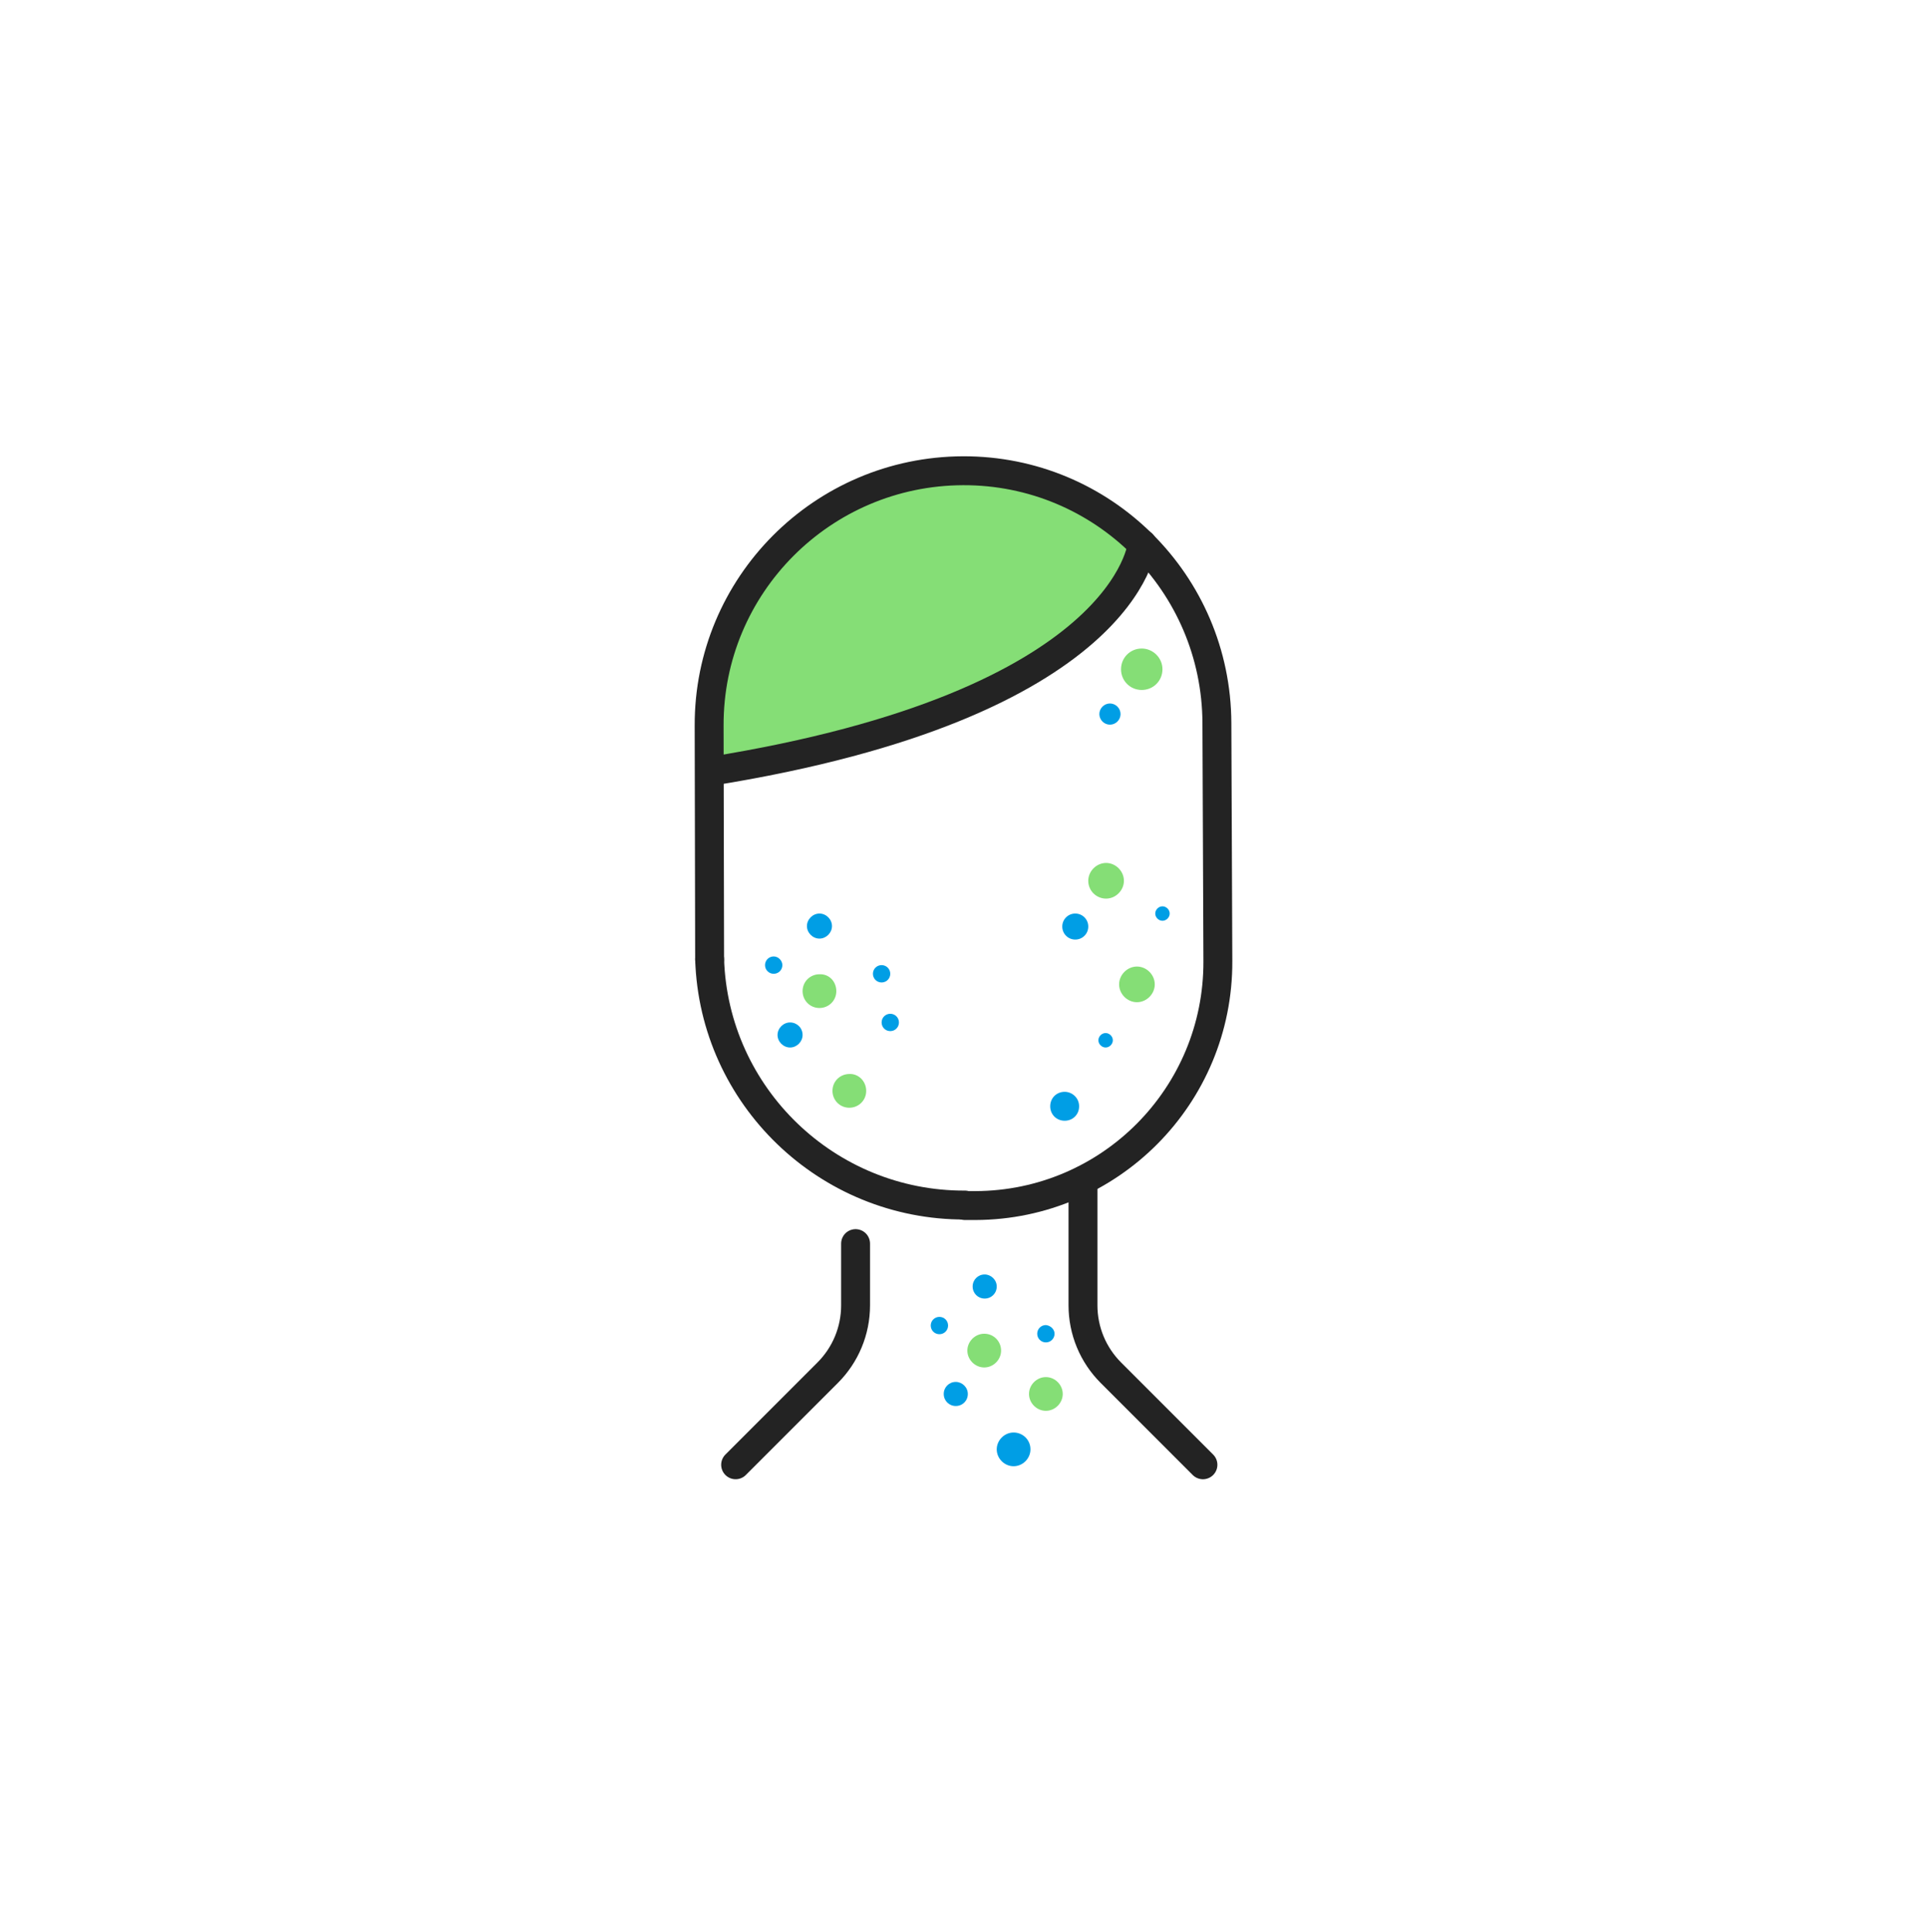 <svg width="400" height="401" viewBox="0 0 400 401" fill="none" xmlns="http://www.w3.org/2000/svg">
<path d="M147.698 150.395C147.598 121.495 171.098 97.995 199.998 97.894H200.198C213.198 97.894 225.698 102.695 235.298 111.395L237.198 113.095L236.298 115.495C234.898 119.495 230.598 127.595 218.198 136.095C203.198 146.395 180.898 154.095 152.098 159.095L147.598 159.895L147.698 150.395Z" fill="#85DE76"/>
<path d="M200.301 250.094C171.701 250.194 148.201 227.494 147.301 199.094" stroke="#232323" stroke-width="6" stroke-miterlimit="10" stroke-linecap="round" stroke-linejoin="round"/>
<path d="M147.3 199.096L147.2 150.596C147.1 121.496 170.7 97.796 199.9 97.696C228.9 97.596 252.5 120.996 252.6 150.096L252.8 199.496C252.9 227.396 230.4 250.096 202.5 250.196H200.3" stroke="#232323" stroke-width="6" stroke-miterlimit="10" stroke-linecap="round" stroke-linejoin="round"/>
<path d="M237.098 112.895C237.098 112.895 234.298 146.195 147.398 160.095" stroke="#232323" stroke-width="6" stroke-miterlimit="10" stroke-linecap="round" stroke-linejoin="round"/>
<path d="M177.599 258.094V270.894C177.599 276.194 175.499 281.194 171.799 284.894L152.699 303.994" stroke="#232323" stroke-width="6" stroke-miterlimit="10" stroke-linecap="round" stroke-linejoin="round"/>
<path d="M224.801 244.996V270.896C224.801 276.196 226.901 281.196 230.601 284.896L249.701 303.996" stroke="#232323" stroke-width="6" stroke-miterlimit="10" stroke-linecap="round" stroke-linejoin="round"/>
<path d="M232.599 148.196C232.599 149.396 231.599 150.396 230.399 150.396C229.199 150.396 228.199 149.396 228.199 148.196C228.199 146.996 229.199 145.996 230.399 145.996C231.599 145.996 232.599 146.996 232.599 148.196Z" fill="#009EE5"/>
<path d="M225.9 192.294C225.9 193.794 224.7 194.994 223.2 194.994C221.7 194.994 220.5 193.794 220.5 192.294C220.5 190.794 221.7 189.594 223.2 189.594C224.7 189.594 225.9 190.794 225.9 192.294Z" fill="#009EE5"/>
<path d="M233.298 182.794C233.298 184.794 231.598 186.494 229.598 186.494C227.598 186.494 225.898 184.894 225.898 182.794C225.898 180.794 227.598 179.094 229.598 179.094C231.598 179.094 233.298 180.794 233.298 182.794Z" fill="#85DE76"/>
<path d="M241.299 138.894C241.299 141.294 239.399 143.194 236.999 143.194C234.599 143.194 232.699 141.294 232.699 138.894C232.699 136.494 234.599 134.594 236.999 134.594C239.299 134.594 241.299 136.494 241.299 138.894Z" fill="#85DE76"/>
<path d="M239.701 204.294C239.701 206.294 238.001 207.994 236.001 207.994C234.001 207.994 232.301 206.294 232.301 204.294C232.301 202.294 234.001 200.594 236.001 200.594C238.001 200.594 239.701 202.294 239.701 204.294Z" fill="#85DE76"/>
<path d="M224 229.594C224 231.294 222.7 232.594 221 232.594C219.3 232.594 218 231.294 218 229.594C218 227.894 219.3 226.594 221 226.594C222.6 226.594 224 227.894 224 229.594Z" fill="#009EE5"/>
<path d="M220.598 289.297C220.598 291.197 218.998 292.797 217.098 292.797C215.198 292.797 213.598 291.197 213.598 289.297C213.598 287.397 215.198 285.797 217.098 285.797C218.998 285.797 220.598 287.397 220.598 289.297Z" fill="#85DE76"/>
<path d="M162.401 200.296C162.401 201.296 161.601 202.096 160.601 202.096C159.601 202.096 158.801 201.296 158.801 200.296C158.801 199.296 159.601 198.496 160.601 198.496C161.601 198.496 162.401 199.396 162.401 200.296Z" fill="#009EE5"/>
<path d="M184.799 202.097C184.799 203.097 183.999 203.897 182.999 203.897C181.999 203.897 181.199 203.097 181.199 202.097C181.199 201.097 181.999 200.297 182.999 200.297C183.999 200.297 184.799 201.097 184.799 202.097Z" fill="#009EE5"/>
<path d="M186.6 212.195C186.6 213.195 185.8 213.995 184.8 213.995C183.8 213.995 183 213.195 183 212.195C183 211.195 183.8 210.395 184.8 210.395C185.8 210.395 186.6 211.195 186.6 212.195Z" fill="#009EE5"/>
<path d="M231 215.895C231 216.695 230.3 217.395 229.5 217.395C228.7 217.395 228 216.695 228 215.895C228 215.095 228.7 214.395 229.5 214.395C230.3 214.395 231 215.095 231 215.895Z" fill="#009EE5"/>
<path d="M242.801 189.594C242.801 190.394 242.101 191.094 241.301 191.094C240.501 191.094 239.801 190.394 239.801 189.594C239.801 188.794 240.501 188.094 241.301 188.094C242.101 188.094 242.801 188.794 242.801 189.594Z" fill="#009EE5"/>
<path d="M166.598 214.795C166.598 216.195 165.398 217.395 163.998 217.395C162.598 217.395 161.398 216.195 161.398 214.795C161.398 213.395 162.598 212.195 163.998 212.195C165.398 212.195 166.598 213.295 166.598 214.795Z" fill="#009EE5"/>
<path d="M172.7 192.194C172.7 193.594 171.5 194.794 170.1 194.794C168.7 194.794 167.5 193.594 167.5 192.194C167.5 190.794 168.7 189.594 170.1 189.594C171.5 189.594 172.7 190.794 172.7 192.194Z" fill="#009EE5"/>
<path d="M173.598 205.696C173.598 207.696 171.998 209.196 170.098 209.196C168.098 209.196 166.598 207.596 166.598 205.696C166.598 203.696 168.198 202.196 170.098 202.196C172.098 202.096 173.598 203.696 173.598 205.696Z" fill="#85DE76"/>
<path d="M179.801 226.395C179.801 228.395 178.201 229.895 176.301 229.895C174.301 229.895 172.801 228.295 172.801 226.395C172.801 224.395 174.401 222.895 176.301 222.895C178.201 222.795 179.801 224.395 179.801 226.395Z" fill="#85DE76"/>
<path d="M196.799 275.097C196.799 276.097 195.999 276.897 194.999 276.897C193.999 276.897 193.199 276.097 193.199 275.097C193.199 274.097 193.999 273.297 194.999 273.297C195.999 273.297 196.799 274.097 196.799 275.097Z" fill="#009EE5"/>
<path d="M218.901 276.796C218.901 277.796 218.101 278.596 217.101 278.596C216.101 278.596 215.301 277.796 215.301 276.796C215.301 275.796 216.101 274.996 217.101 274.996C218.101 275.096 218.901 275.896 218.901 276.796Z" fill="#009EE5"/>
<path d="M200.898 289.297C200.898 290.697 199.798 291.797 198.398 291.797C196.998 291.797 195.898 290.697 195.898 289.297C195.898 287.897 196.998 286.797 198.398 286.797C199.698 286.797 200.898 287.897 200.898 289.297Z" fill="#009EE5"/>
<path d="M206.898 266.996C206.898 268.396 205.798 269.496 204.398 269.496C202.998 269.496 201.898 268.396 201.898 266.996C201.898 265.596 202.998 264.496 204.398 264.496C205.698 264.496 206.898 265.596 206.898 266.996Z" fill="#009EE5"/>
<path d="M207.801 280.297C207.801 282.197 206.201 283.797 204.301 283.797C202.401 283.797 200.801 282.197 200.801 280.297C200.801 278.397 202.401 276.797 204.301 276.797C206.301 276.797 207.801 278.397 207.801 280.297Z" fill="#85DE76"/>
<path d="M213.898 300.797C213.898 302.697 212.298 304.297 210.398 304.297C208.498 304.297 206.898 302.697 206.898 300.797C206.898 298.897 208.498 297.297 210.398 297.297C212.298 297.297 213.898 298.797 213.898 300.797Z" fill="#009EE5"/>
</svg>
